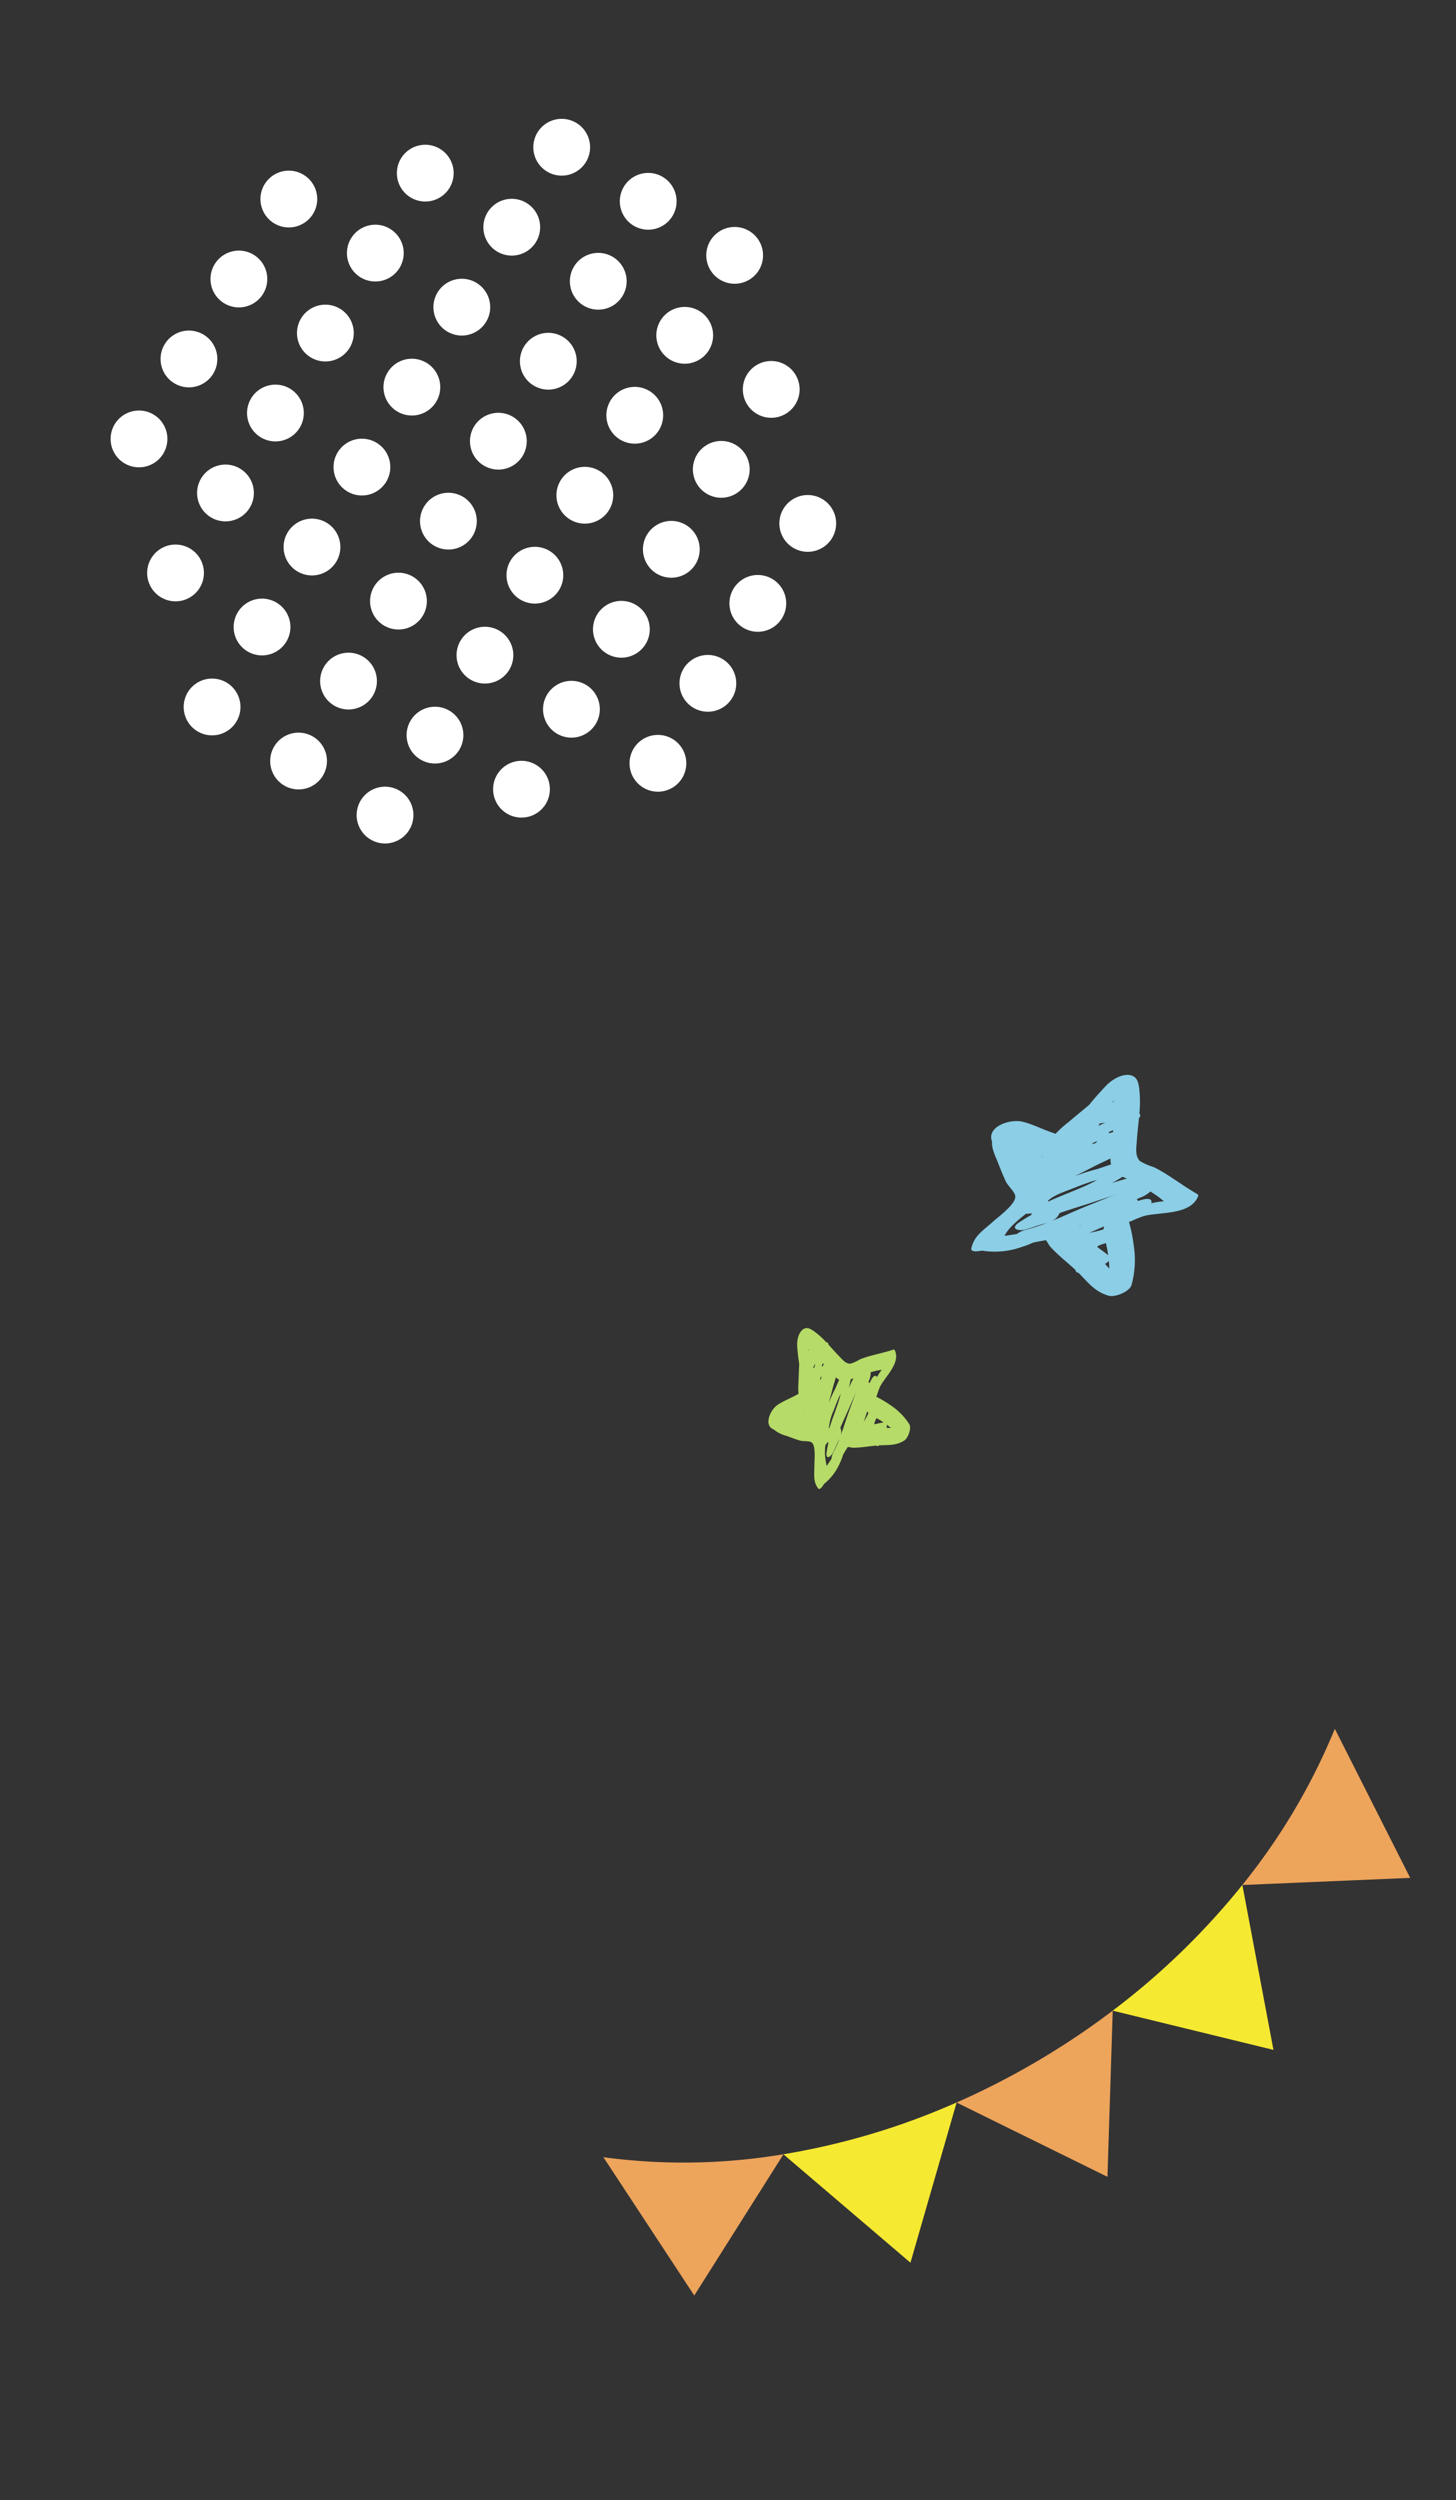 <svg xmlns="http://www.w3.org/2000/svg" xmlns:xlink="http://www.w3.org/1999/xlink" width="286.352" height="491.518" viewBox="0 0 286.352 491.518"><rect x="0" y="0" width="286.352" height="491.518" fill="#333333" stroke="none"/><defs><clipPath id="a"><rect width="161.247" height="105.451" transform="translate(0 0)" fill="#ef9bb3"/></clipPath><clipPath id="b"><rect width="140.922" height="131.506" fill="#fff"/></clipPath><clipPath id="c"><rect width="42.149" height="43.923" fill="#8bcee6"/></clipPath><clipPath id="d"><rect width="28.627" height="29.832" fill="#b6db68"/></clipPath></defs><g transform="translate(-8.523 -1920.482)"><g transform="matrix(-0.53, 0.848, -0.848, -0.53, 294.875, 2275.255)"><g transform="translate(0 0)" clip-path="url(#a)"><path d="M0,28.1,17,0,35.688,27.256A123.457,123.457,0,0,0,0,28.1" transform="translate(0 0.001)" fill="#eda45b"/><path d="M0,22.375,24.258,0,34.476,30.9A143.952,143.952,0,0,0,0,22.375" transform="translate(35.67 4.88)" fill="#f6e932"/><path d="M13.32,22.251Q6.709,18.985,0,16.437L28.261,0,31.6,32.908A152.224,152.224,0,0,0,13.32,22.251" transform="translate(70.131 19.34)" fill="#eda45b"/><path d="M0,8.994,31.525,0,26.69,32.488A140.879,140.879,0,0,0,0,8.994" transform="translate(101.719 43.247)" fill="#f6e932"/><path d="M0,0,32.852.164,19.268,29.732A118.62,118.62,0,0,0,0,0" transform="translate(128.395 75.72)" fill="#eda45b"/></g></g><g transform="translate(8.523 2039.99) rotate(-58)"><g transform="translate(0 0)" clip-path="url(#b)"><path d="M0,5.584a5.582,5.582,0,1,1,5.582,5.578A5.585,5.585,0,0,1,0,5.584" transform="translate(129.758 80.226)" fill="#fff"/><path d="M0,5.582a5.582,5.582,0,1,1,5.582,5.582A5.583,5.583,0,0,1,0,5.582" transform="translate(129.758 40.113)" fill="#fff"/><path d="M0,5.578a5.582,5.582,0,1,1,5.582,5.587A5.584,5.584,0,0,1,0,5.578" transform="translate(129.758 60.171)" fill="#fff"/><path d="M0,5.584a5.581,5.581,0,1,1,5.583,5.578A5.585,5.585,0,0,1,0,5.584" transform="translate(111.222 80.226)" fill="#fff"/><path d="M0,5.58a5.581,5.581,0,1,1,5.583,5.582A5.581,5.581,0,0,1,0,5.58" transform="translate(111.222 100.287)" fill="#fff"/><path d="M0,5.582a5.581,5.581,0,1,1,5.583,5.58A5.582,5.582,0,0,1,0,5.582" transform="translate(111.222 20.057)" fill="#fff"/><path d="M0,5.582a5.581,5.581,0,1,1,5.583,5.582A5.583,5.583,0,0,1,0,5.582" transform="translate(111.222 40.113)" fill="#fff"/><path d="M0,5.578a5.581,5.581,0,1,1,5.583,5.587A5.584,5.584,0,0,1,0,5.578" transform="translate(111.222 60.171)" fill="#fff"/><path d="M0,5.584a5.582,5.582,0,1,1,5.584,5.578A5.586,5.586,0,0,1,0,5.584" transform="translate(92.684 80.226)" fill="#fff"/><path d="M0,5.58a5.582,5.582,0,1,1,5.584,5.582A5.583,5.583,0,0,1,0,5.58" transform="translate(92.684 100.287)" fill="#fff"/><path d="M0,5.582a5.582,5.582,0,1,1,5.584,5.582A5.583,5.583,0,0,1,0,5.582" transform="translate(92.684 120.341)" fill="#fff"/><path d="M0,5.58a5.582,5.582,0,1,1,5.584,5.582A5.583,5.583,0,0,1,0,5.58" transform="translate(92.684 0.001)" fill="#fff"/><path d="M0,5.582a5.582,5.582,0,1,1,5.584,5.58A5.584,5.584,0,0,1,0,5.582" transform="translate(92.684 20.057)" fill="#fff"/><path d="M0,5.582a5.582,5.582,0,1,1,5.584,5.582A5.585,5.585,0,0,1,0,5.582" transform="translate(92.684 40.113)" fill="#fff"/><path d="M0,5.578a5.582,5.582,0,1,1,5.584,5.587A5.585,5.585,0,0,1,0,5.578" transform="translate(92.684 60.171)" fill="#fff"/><path d="M0,5.584a5.582,5.582,0,1,1,5.583,5.578A5.585,5.585,0,0,1,0,5.584" transform="translate(74.147 80.226)" fill="#fff"/><path d="M0,5.58a5.582,5.582,0,1,1,5.583,5.582A5.581,5.581,0,0,1,0,5.58" transform="translate(74.147 100.287)" fill="#fff"/><path d="M0,5.582a5.582,5.582,0,1,1,5.583,5.582A5.582,5.582,0,0,1,0,5.582" transform="translate(74.147 120.341)" fill="#fff"/><path d="M0,5.58a5.582,5.582,0,1,1,5.583,5.582A5.582,5.582,0,0,1,0,5.58" transform="translate(74.147 0.001)" fill="#fff"/><path d="M0,5.582a5.582,5.582,0,1,1,5.583,5.58A5.582,5.582,0,0,1,0,5.582" transform="translate(74.147 20.057)" fill="#fff"/><path d="M0,5.582a5.582,5.582,0,1,1,5.583,5.582A5.583,5.583,0,0,1,0,5.582" transform="translate(74.147 40.113)" fill="#fff"/><path d="M0,5.578a5.582,5.582,0,1,1,5.583,5.587A5.584,5.584,0,0,1,0,5.578" transform="translate(74.147 60.171)" fill="#fff"/><path d="M0,5.584a5.581,5.581,0,1,1,5.583,5.578A5.585,5.585,0,0,1,0,5.584" transform="translate(55.611 80.226)" fill="#fff"/><path d="M0,5.58a5.581,5.581,0,1,1,5.583,5.582A5.581,5.581,0,0,1,0,5.58" transform="translate(55.611 100.287)" fill="#fff"/><path d="M0,5.582a5.581,5.581,0,1,1,5.583,5.582A5.582,5.582,0,0,1,0,5.582" transform="translate(55.611 120.341)" fill="#fff"/><path d="M0,5.58a5.581,5.581,0,1,1,5.583,5.582A5.582,5.582,0,0,1,0,5.58" transform="translate(55.611 0.001)" fill="#fff"/><path d="M0,5.582a5.581,5.581,0,1,1,5.583,5.58A5.582,5.582,0,0,1,0,5.582" transform="translate(55.611 20.057)" fill="#fff"/><path d="M0,5.582a5.581,5.581,0,1,1,5.583,5.582A5.583,5.583,0,0,1,0,5.582" transform="translate(55.611 40.113)" fill="#fff"/><path d="M0,5.578a5.581,5.581,0,1,1,5.583,5.587A5.584,5.584,0,0,1,0,5.578" transform="translate(55.611 60.171)" fill="#fff"/><path d="M0,5.584a5.582,5.582,0,1,1,5.583,5.578A5.585,5.585,0,0,1,0,5.584" transform="translate(37.074 80.226)" fill="#fff"/><path d="M0,5.58a5.582,5.582,0,1,1,5.583,5.582A5.581,5.581,0,0,1,0,5.58" transform="translate(37.074 100.287)" fill="#fff"/><path d="M0,5.582a5.582,5.582,0,1,1,5.583,5.582A5.582,5.582,0,0,1,0,5.582" transform="translate(37.073 120.341)" fill="#fff"/><path d="M0,5.58a5.582,5.582,0,1,1,5.583,5.582A5.582,5.582,0,0,1,0,5.58" transform="translate(37.074 0.001)" fill="#fff"/><path d="M0,5.582a5.582,5.582,0,1,1,5.583,5.58A5.582,5.582,0,0,1,0,5.582" transform="translate(37.074 20.057)" fill="#fff"/><path d="M0,5.582a5.582,5.582,0,1,1,5.583,5.582A5.583,5.583,0,0,1,0,5.582" transform="translate(37.074 40.113)" fill="#fff"/><path d="M0,5.578a5.582,5.582,0,1,1,5.583,5.587A5.584,5.584,0,0,1,0,5.578" transform="translate(37.074 60.171)" fill="#fff"/><path d="M0,5.584a5.581,5.581,0,1,1,5.583,5.578A5.584,5.584,0,0,1,0,5.584" transform="translate(18.537 80.226)" fill="#fff"/><path d="M0,5.58a5.581,5.581,0,1,1,5.583,5.582A5.581,5.581,0,0,1,0,5.58" transform="translate(18.537 100.287)" fill="#fff"/><path d="M0,5.582a5.581,5.581,0,1,1,5.583,5.58A5.582,5.582,0,0,1,0,5.582" transform="translate(18.537 20.057)" fill="#fff"/><path d="M0,5.582a5.581,5.581,0,1,1,5.583,5.582A5.582,5.582,0,0,1,0,5.582" transform="translate(18.537 40.113)" fill="#fff"/><path d="M0,5.578a5.581,5.581,0,1,1,5.583,5.587A5.583,5.583,0,0,1,0,5.578" transform="translate(18.537 60.171)" fill="#fff"/><path d="M0,5.584a5.582,5.582,0,1,1,5.582,5.578A5.585,5.585,0,0,1,0,5.584" transform="translate(0 80.226)" fill="#fff"/><path d="M0,5.582a5.582,5.582,0,1,1,5.582,5.582A5.583,5.583,0,0,1,0,5.582" transform="translate(0 40.113)" fill="#fff"/><path d="M0,5.578a5.582,5.582,0,1,1,5.582,5.587A5.584,5.584,0,0,1,0,5.578" transform="translate(0 60.171)" fill="#fff"/></g></g><g transform="matrix(0.921, 0.391, -0.391, 0.921, 211.886, 2123.77)"><g clip-path="url(#c)"><path d="M33.828,24.5c2.534-2,8.382-3.691,8.321-7.744a.394.394,0,0,0-.365-.365c-3.3-.356-6.533-1.329-9.864-1.518A13.2,13.2,0,0,1,29,14.862c-1.375-.43-1.777-2.246-2.211-3.476-.49-1.39-.9-2.816-1.343-4.228.079-.261.121-.588-.053-.729a1.925,1.925,0,0,0-.23-.146,23.151,23.151,0,0,0-1.918-4.451C22.653.822,22-.172,20.7.025c-1.766.27-3.189,2.365-3.744,3.9-.536,1.478-1.1,3.053-1.532,4.639q-1.214,2.351-2.421,4.706a22.812,22.812,0,0,0-1.422,3.041c-.008.023-.019.051-.029.077-.21.013-.42.018-.63.035-2.041.167-4.242-.013-6.257.315-2.5.407-6.2,3.659-4,5.941.418,1.308,1.793,2.448,2.688,3.357s1.829,1.852,2.778,2.728c.745.688,2.249,1.138,2.836,1.866,1,1.246-1.363,5.1-1.978,6.445-1,2.193-2.367,3.958-1.877,6.482.154.795,1.323.092,1.651-.1.158-.093.313-.191.47-.284a15.929,15.929,0,0,0,6.917-3.737A17.251,17.251,0,0,0,15.837,37.8c.711-.49,1.428-.989,2.169-1.432.468.307,1.008.726,1.2.815,2.084.981,4.274,1.528,6.417,2.307a.518.518,0,0,0,.107.164.643.643,0,0,0,.651.122c2.476.988,4.376,2.178,7.217,1.82,1.284-.162,3.418-2.275,3.321-3.649a18.5,18.5,0,0,0-2.6-7.292,30.748,30.748,0,0,0-2.711-3.965c.133-.125.27-.245.4-.373A23.842,23.842,0,0,1,33.828,24.5m-11.2-2.939c-2.151,2.715-4.852,5.051-7.178,7.633a.292.292,0,0,0-.137-.073c.6-1.519,2.586-3.2,3.548-4.162.929-.934,1.894-1.829,2.872-2.711.3-.229.593-.462.895-.686M11.1,21.447c-.065.063-.134.124-.2.188l-.063-.024.261-.164m8.214-6.282c-.1.094-.212.183-.316.275-.006-.065-.011-.131-.017-.2l.651-.742a1.755,1.755,0,0,0-.03.281.373.373,0,0,1-.049.161c-.08.074-.159.149-.238.221m2.5-3.452c-.171.111-.3.206-.351.245-.11.088-.226.186-.344.291a.741.741,0,0,0-.023-.311q.293-.32.6-.611c.041.129.082.257.122.386M19.542,5.969l.074.149q-.121.1-.237.208c.011-.035.02-.071.032-.106l.131-.251m-.815,5.182c.323-.206.649-.4.964-.57-.279.288-.552.582-.814.887-.048.057-.1.115-.144.172,0-.163,0-.326-.007-.489m-.351,19.274c1.026-.96,2.112-1.872,3.233-2.828,1.884-1.606,3.717-3.267,5.585-4.89-.489.462-.952.866-1.218,1.139-1.389,1.425-2.834,2.793-4.213,4.228-1.417,1.476-2.795,2.981-4.235,4.419a2.982,2.982,0,0,0,.847-2.069m4.944.506-.307.307c-.033.009-.068.015-.1.025.134-.113.274-.22.409-.331M29.054,32.3c.032.042.066.085.1.126.43.594.852,1.225,1.249,1.882-.926-.293-2.62-.607-2.623-.665-.014-.252.641-.827,1.278-1.344m-3.781-.59c.738-.761,1.445-1.554,2.183-2.316a2.13,2.13,0,0,0,.107.6,24.515,24.515,0,0,1-2.289,1.714M27.909,19c-.81.638-1.6,1.31-2.359,1.955q.746-.937,1.426-1.934c.308,0,.62-.01.933-.021m-3.961-1.335q-1.064.945-2.128,1.889c-.583.449-1.159.909-1.728,1.388-.584.491-1.161,1.028-1.739,1.574.992-1.184,1.994-2.358,2.979-3.547.508-.613,1.27-1.424,2.038-2.329a6.17,6.17,0,0,0,.578,1.026M12.357,33.1a2.839,2.839,0,0,0,.968-.521.5.5,0,0,0,.112.3q-.865,1.113-1.656,2.308c-1.249,1.894.5,1.765,1.71.8,1.119-.891,2.135-1.895,3.279-2.754l.055-.044a36.366,36.366,0,0,1-3.37,2.914,4.763,4.763,0,0,0-1.2,1.383q-1.045.646-2.1,1.279c.106-1.844,1.313-3.989,2.2-5.668m18.607,2.2c.238.44.462.889.667,1.347-.376-.167-.751-.342-1.128-.514a4.364,4.364,0,0,0,.461-.833m5.376-15.021c-.291.156-.58.313-.864.48-.437.258-.859.547-1.275.85a.613.613,0,0,0-.152-.443c-.537-.594-1.9.579-2.43,1.068a.476.476,0,0,0-.325-.236c-.015,0-.032,0-.048-.007.193-.2.39-.4.58-.6a6.1,6.1,0,0,0,1.327-1.852c.657.118,1.312.243,1.963.385.315.069.773.236,1.223.353" transform="translate(0 0)" fill="#8bcee6"/></g></g><g transform="translate(153.747 2187.733) rotate(-25)"><g clip-path="url(#d)"><path d="M22.975,16.637c1.721-1.362,5.693-2.507,5.651-5.26a.267.267,0,0,0-.248-.248c-2.243-.242-4.437-.9-6.7-1.031a8.962,8.962,0,0,1-1.984,0c-.934-.292-1.207-1.525-1.5-2.361-.333-.944-.61-1.913-.912-2.872.054-.178.082-.4-.036-.5a1.307,1.307,0,0,0-.156-.1,15.724,15.724,0,0,0-1.3-3.023c-.4-.687-.848-1.362-1.726-1.228C12.862.2,11.9,1.624,11.519,2.664c-.364,1-.75,2.074-1.041,3.15q-.825,1.6-1.644,3.2a15.494,15.494,0,0,0-.966,2.065c-.005.016-.013.035-.019.052-.142.009-.285.012-.428.024-1.386.113-2.881-.009-4.25.214-1.7.277-4.209,2.485-2.716,4.035a6.807,6.807,0,0,0,1.826,2.28c.615.624,1.242,1.258,1.887,1.853C4.674,20,5.7,20.306,6.094,20.8c.682.846-.926,3.466-1.343,4.377-.682,1.489-1.608,2.688-1.275,4.4.1.54.9.063,1.122-.069.107-.063.212-.13.319-.193a10.819,10.819,0,0,0,4.7-2.538,11.717,11.717,0,0,0,1.142-1.109c.483-.333.97-.671,1.473-.973.318.208.684.493.813.554,1.416.666,2.9,1.038,4.359,1.567a.351.351,0,0,0,.073.111.437.437,0,0,0,.442.083c1.682.671,2.972,1.479,4.9,1.236.872-.11,2.321-1.545,2.256-2.478a12.562,12.562,0,0,0-1.766-4.953,20.884,20.884,0,0,0-1.841-2.693c.091-.085.184-.167.272-.253a16.193,16.193,0,0,1,1.237-1.234m-7.6-2c-1.461,1.844-3.3,3.431-4.875,5.184a.2.2,0,0,0-.093-.05,10.764,10.764,0,0,1,2.41-2.827c.631-.634,1.286-1.242,1.951-1.841.2-.156.4-.314.608-.466M7.54,14.566c-.044.043-.091.084-.135.128l-.042-.016.177-.112M13.119,10.3c-.071.064-.144.124-.215.187,0-.044-.008-.089-.012-.133l.442-.5a1.192,1.192,0,0,0-.021.191.253.253,0,0,1-.033.11c-.054.051-.108.1-.162.15m1.7-2.345c-.116.076-.2.14-.239.167-.075.06-.153.127-.233.2a.5.5,0,0,0-.016-.211q.2-.218.4-.415c.028.088.056.175.083.262m-1.547-3.9.05.1q-.082.07-.161.141c.008-.024.014-.048.022-.072l.089-.17m-.553,3.519c.219-.14.441-.274.655-.387-.189.2-.375.4-.553.6l-.1.117c0-.111,0-.221,0-.332m-.238,13.091c.7-.652,1.434-1.271,2.2-1.921,1.28-1.091,2.524-2.219,3.793-3.321-.332.314-.646.588-.827.774-.943.968-1.925,1.9-2.861,2.872-.963,1-1.9,2.025-2.876,3a2.025,2.025,0,0,0,.575-1.406m3.358.344-.209.208c-.023.006-.046.01-.069.017.091-.077.186-.149.278-.225m3.894.93c.021.029.045.058.065.086.292.4.579.832.849,1.278-.629-.2-1.78-.412-1.782-.451-.009-.171.436-.562.868-.913m-2.568-.4c.5-.517.981-1.055,1.482-1.573a1.447,1.447,0,0,0,.072.408,16.65,16.65,0,0,1-1.555,1.164m1.79-8.636c-.55.433-1.084.89-1.6,1.328q.506-.636.968-1.313c.209,0,.421-.007.634-.015M16.265,12q-.722.642-1.445,1.283c-.4.3-.787.617-1.174.942s-.789.7-1.181,1.069c.674-.8,1.355-1.6,2.023-2.409.345-.417.862-.967,1.384-1.582a4.191,4.191,0,0,0,.392.7M8.392,22.478a1.928,1.928,0,0,0,.657-.354.342.342,0,0,0,.076.206Q8.538,23.086,8,23.9c-.848,1.286.338,1.2,1.161.543.76-.605,1.45-1.287,2.227-1.87l.037-.03A24.7,24.7,0,0,1,9.138,24.52a3.235,3.235,0,0,0-.818.939q-.71.438-1.425.869a10.689,10.689,0,0,1,1.5-3.85M21.03,23.972c.162.3.314.6.453.915-.256-.114-.51-.232-.766-.349a2.964,2.964,0,0,0,.313-.566m3.652-10.2c-.2.106-.394.213-.587.326-.3.175-.584.372-.866.577a.416.416,0,0,0-.1-.3c-.365-.4-1.29.394-1.651.726a.323.323,0,0,0-.221-.16c-.01,0-.022,0-.032,0,.131-.136.265-.269.394-.407a4.142,4.142,0,0,0,.9-1.258c.446.08.891.165,1.333.261.214.047.525.161.831.24" transform="translate(0 0)" fill="#b6db68"/></g></g></g></svg>